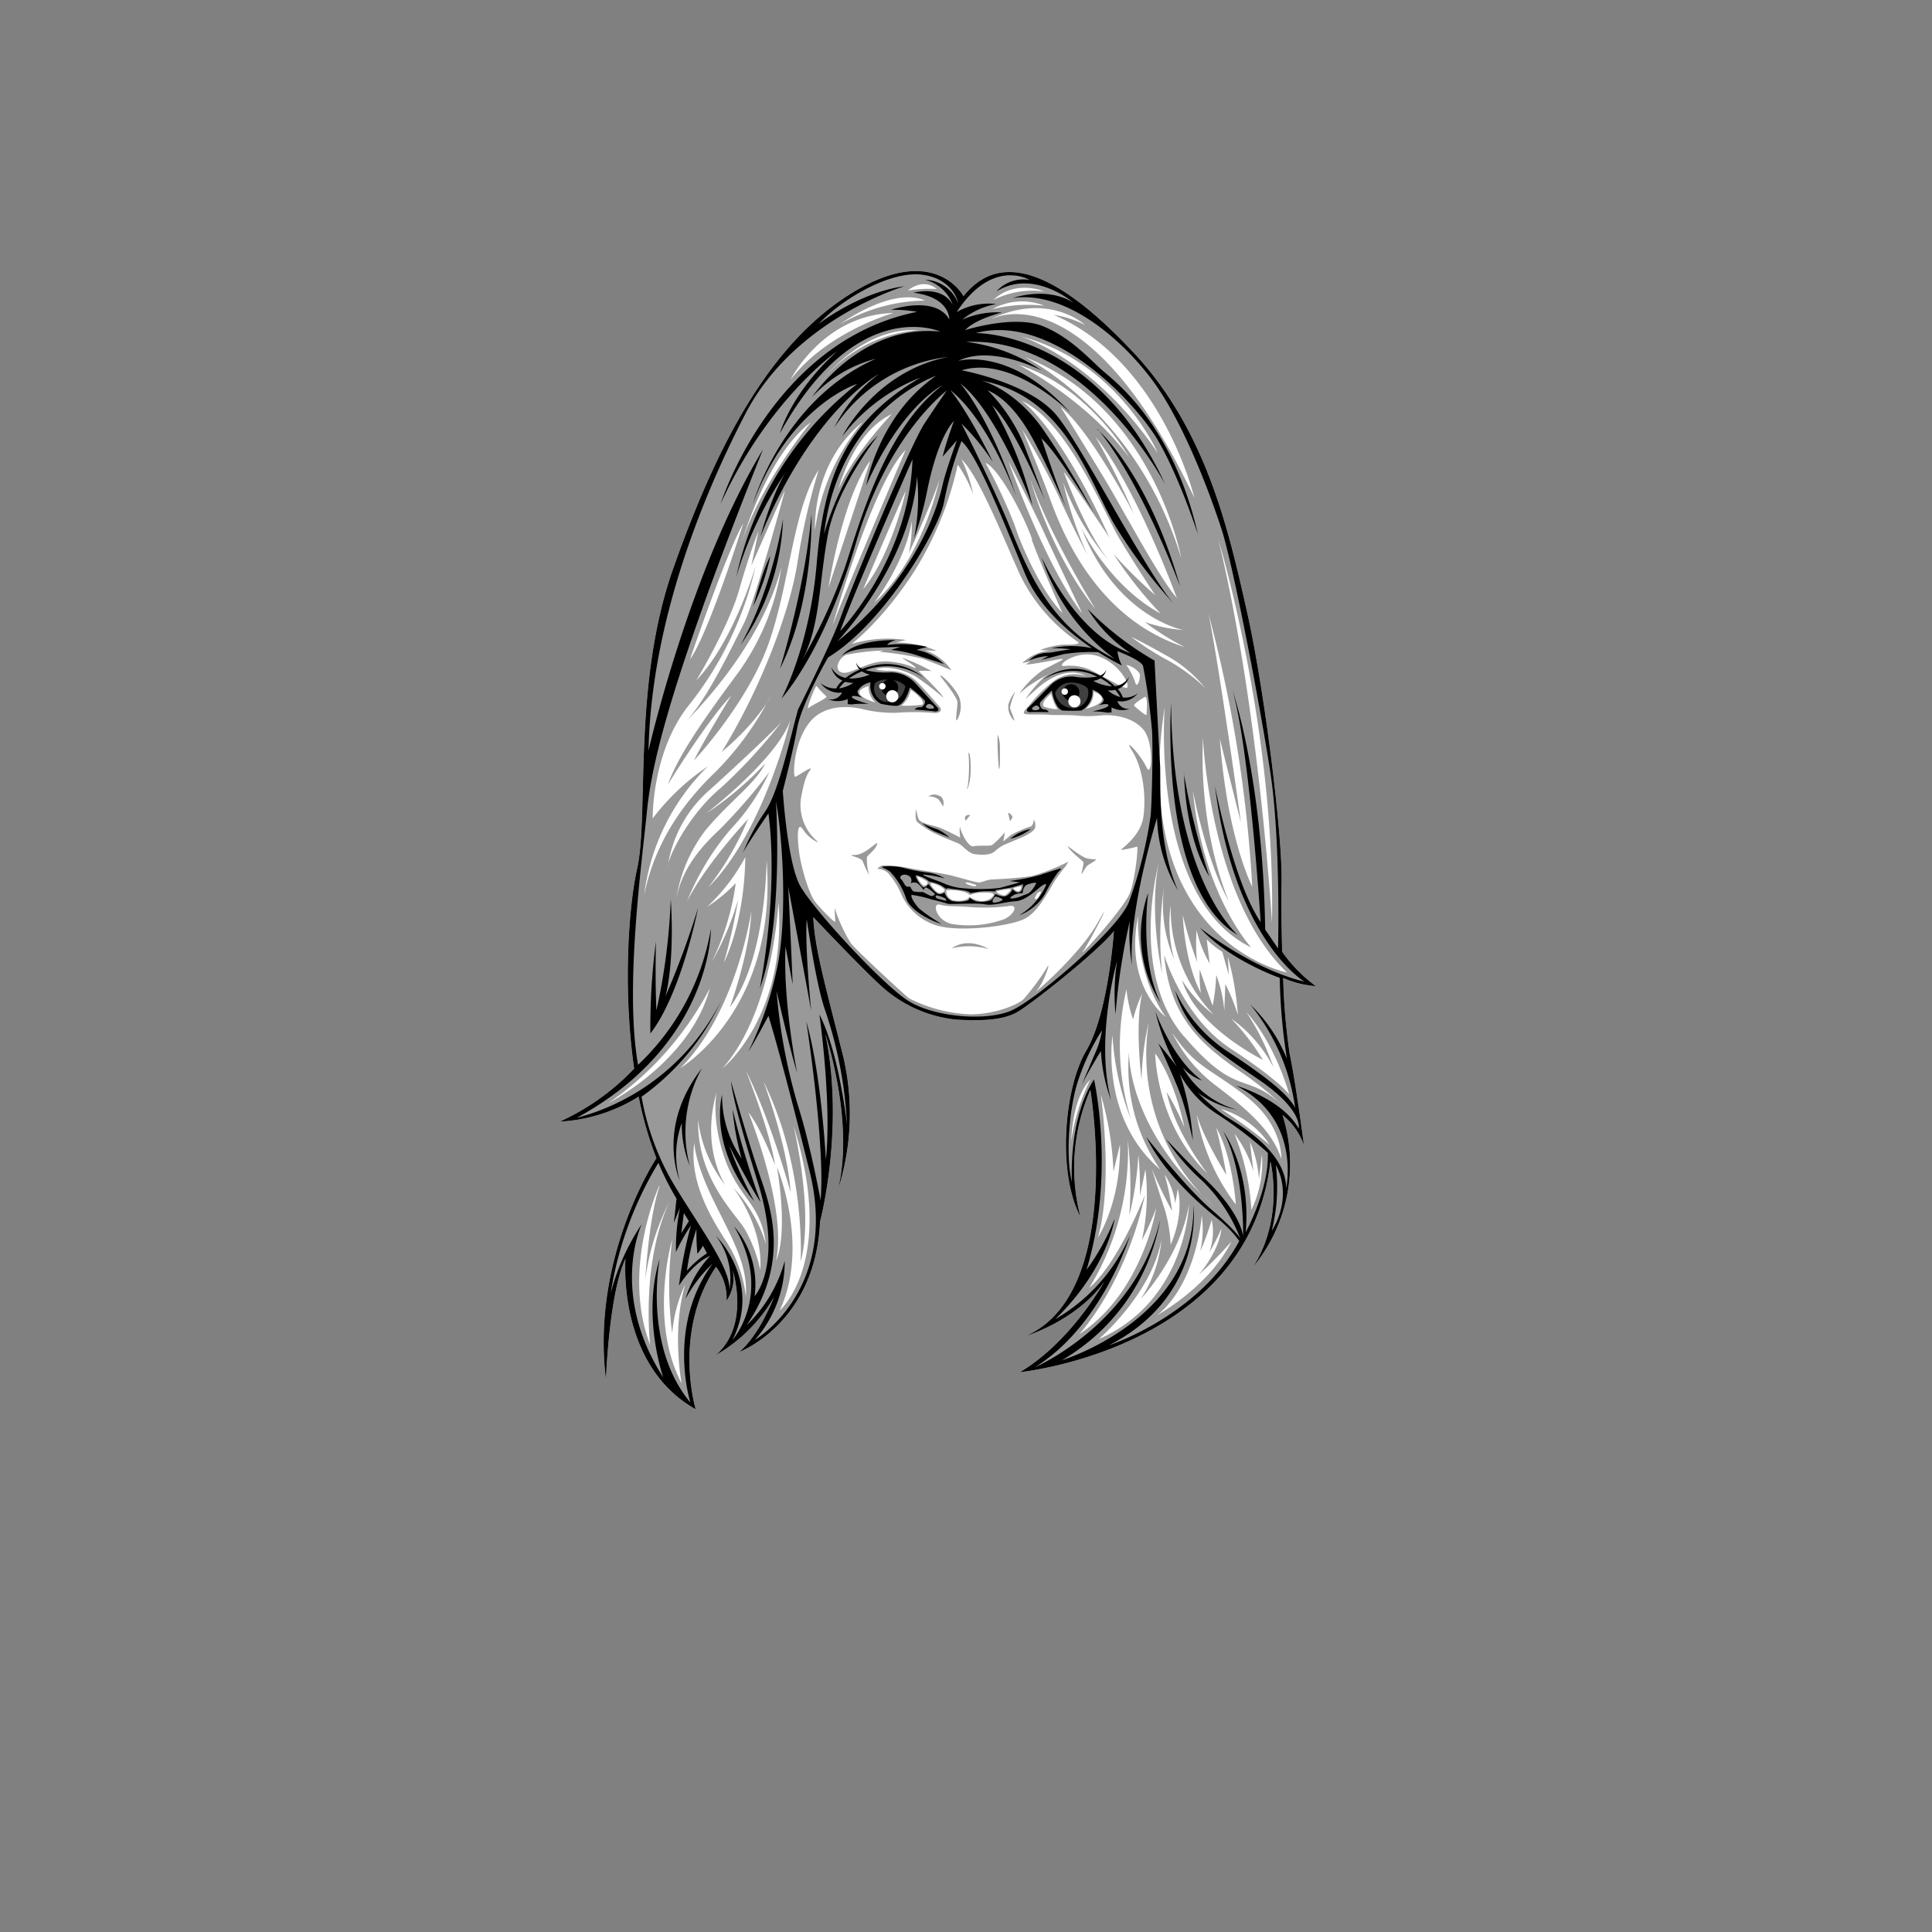 <svg viewBox="0 0 270 270" xmlns="http://www.w3.org/2000/svg"><rect x="0" y="0" width="270" height="270" fill="#808080" stroke="none"/><path d="m0 0h270v270h-270z" fill="none"/><path d="m182.22 160s-1.12-8.57-2-12.78a88 88 0 0 1 -.9-10.55 14.08 14.08 0 0 0 4.56 1.14 20.6 20.6 0 0 1 -4.7-4.8c-.1-3.6-.13-7.12-.08-9.67.14-6.6-2.39-27.1-4.91-38.2s-5.62-25-15.73-35.81-18.4-14.75-23.81-7.93c0 0-4-7.69-15.8-.32s-19 22.12-24.75 38.34-3.37 34.55-5.06 42c-1.2 5.33-2 16.93-.41 27.92a33.35 33.35 0 0 1 -10.37 7.4 23.1 23.1 0 0 0 11-3.49 49.6 49.6 0 0 0 2.48 8.61s-9.16 13.8-7.06 30.87c0 0 .43-12 2.74-16.86 0 0-1.26 14.86 9.8 21.07 0 0-3.27-10.74 2.84-19.91a7.12 7.12 0 0 1 1.48 4.74 5.58 5.58 0 0 0 .84-4.32s2.53 7.69-2.32 11.91a22.08 22.08 0 0 0 8.11-8.11s-1.89 5.16-4.84 7.68c0 0 10.64-4 11.27-18.22 0 0 3.47-13 .74-26.23 0 0 4.1 12.12 1.79 21.7a34.92 34.92 0 0 0 .73-18.43c-2.42-9.69-4-15.06-4.21-19.59 0 0 7.16 7.58 9.8 9.9a18.27 18.27 0 0 0 10.11 4.42c3.47.21 6.53.11 8.53-1s11.48-8.64 13.59-11.38c0 0-.77 11.52-3.86 16.72s-4.08 17-.85 23.17a27.37 27.37 0 0 1 1.41-17.7s4.77 28.37-9 34.41c0 0 7-2.1 10.95-7.58 0 0-4.63 8.42-11.79 12.64 0 0 32-3.23 35-29.49 0 0 2 7.86-2.39 14.74a22.57 22.57 0 0 0 4.07-21.2 9.42 9.42 0 0 1 3 4.19z" fill="#fff"/><path d="m182.22 160s-1.12-8.57-2-12.78a88 88 0 0 1 -.9-10.55 14.08 14.08 0 0 0 4.56 1.14 20.6 20.6 0 0 1 -4.7-4.8c-.1-3.6-.13-7.12-.08-9.67.14-6.6-2.39-27.1-4.91-38.2s-5.62-25-15.73-35.81-18.4-14.75-23.81-7.93c0 0-4-7.69-15.8-.32s-19 22.12-24.75 38.34-3.37 34.55-5.06 42c-1.2 5.33-2 16.93-.41 27.92a33.35 33.35 0 0 1 -10.37 7.4 23.1 23.1 0 0 0 11-3.49 49.6 49.6 0 0 0 2.48 8.61s-9.16 13.8-7.06 30.87c0 0 .43-12 2.74-16.86 0 0-1.26 14.86 9.8 21.07 0 0-3.27-10.74 2.84-19.91a7.12 7.12 0 0 1 1.48 4.74 5.58 5.58 0 0 0 .84-4.32s2.53 7.69-2.32 11.91a22.08 22.08 0 0 0 8.11-8.11s-1.89 5.16-4.84 7.68c0 0 10.64-4 11.27-18.22 0 0 3.47-13 .74-26.23 0 0 4.1 12.12 1.79 21.7a34.92 34.92 0 0 0 .73-18.43c-2.42-9.69-4-15.06-4.21-19.59 0 0 7.16 7.58 9.8 9.9a18.27 18.27 0 0 0 10.11 4.42c3.47.21 6.53.11 8.53-1s11.48-8.64 13.59-11.38c0 0-.77 11.52-3.86 16.72s-4.08 17-.85 23.17a27.37 27.37 0 0 1 1.41-17.7s4.77 28.37-9 34.41c0 0 7-2.1 10.95-7.58 0 0-4.63 8.42-11.79 12.64 0 0 32-3.23 35-29.49 0 0 2 7.86-2.39 14.74a22.57 22.57 0 0 0 4.07-21.2 9.42 9.42 0 0 1 3 4.19zm-32.51-.56s.07-5.9 2.67-8.57a27.45 27.45 0 0 0 -2.67 8.6zm30.19-23.53s-22.22-4.21-17.13-37.14c0 0-2.11 26.75 12.08 33.63 0 0-6.74-7.3-8.15-21.91 0 0 1.83 9.76 5.06 15.52 0 0-4.21-9.27-3.65-22.89 0 .03.98 22.57 11.79 32.82zm-12.07 2.88c-2.39-4.63-2.53-10.88-2.53-10.88a54.65 54.65 0 0 0 2 6.53 23.61 23.61 0 0 1 -.07-4.43 16.26 16.26 0 0 0 1.83 4.64l-.42-3.37a11.68 11.68 0 0 0 2.18 1.75l.91 3.23-.14-2.59a40.66 40.66 0 0 1 1.4 8.14 26.67 26.67 0 0 0 -1.75-4.28l-.14 3.72a18.56 18.56 0 0 0 -1.13-5 28.29 28.29 0 0 1 -.49 4.29c-.21-.42-1.82-5.06-1.82-5.06a18 18 0 0 0 .17 3.34zm9.93-9.86s-1.76-29.78-7.48-53.48c0 0 8.01 26.33 7.48 53.55zm-2.76-5.03s-3.47-6.64-4.53-20.65l2.95 11.7s-3.05-22-4.53-29.18a187.91 187.91 0 0 1 6.11 38.13zm-6-27c-1.05-1.58-4.32-3.89-6.21-4.84a42.12 42.12 0 0 1 -4.72-3.06s1.26.53 5.16 2.74a17.92 17.92 0 0 1 5.77 5.19zm-16.19-.24s1.3.35 1.2 1.12-2.28 1.27-2.28 1.27a2.94 2.94 0 0 0 1.1-2.36zm-.45-3.06a7.42 7.42 0 0 0 -3.69-.52c-1.19 0 2-2.53 5.09-1.27s4.36 4.39 3.62 4.32-3.25-1.69-5-2.5zm13.34-3.12c-13.2-4.14-17.84-17.7-19.17-21.35s-3.65-9.06-3.65-9.06a103.83 103.83 0 0 1 5 9.13c1.21 2.77 3.37 7 4.1 8.37a53.23 53.23 0 0 1 -3.39-10.12 36.68 36.68 0 0 0 6.46 11c-3.44-4.21-6.39-12.5-6.39-12.5 1.47 1.76 6.39 9.2 6.39 9.2-7.05-15.68-12.29-19.15-12.29-19.15 6.39 2.88 11.58 15.73 13.62 19.17s5.06 8 5.06 8a63.47 63.47 0 0 1 -5.83-5.76 57.81 57.81 0 0 0 6.6 8.35c-7.37-4-11.1-12-11.1-12 4.89 12.54 14.26 14.29 14.26 14.29a21.06 21.06 0 0 1 -5.37-1.12 36.1 36.1 0 0 0 5.72 3.58zm-12.62-5.38c-6.32-7.86-9.08-18.1-9.08-18.1 2.62 7.71 9.08 18.1 9.08 18.1zm0-24.08c5.69 7 11.38 22.54 11.38 22.54-2.39-2.67-7.73-12.71-9.84-16.22s-6.39-10.47-6.39-10.47c4.22 3.37 10.26 15 10.26 15a117.61 117.61 0 0 0 -5.41-10.87zm-10-11.17c18.19 7 22 28.16 22 28.16-6.17-20.5-21.97-28.16-21.97-28.16zm-.46-2.85c13.69 3.58 19.17 16.29 19.17 16.29-9.06-13.37-19.17-16.29-19.17-16.29zm15.16 16.9c-6-8.15-15.44-12.92-15.44-12.92 9.97 3.16 15.44 12.92 15.44 12.92zm-12 10.25c1.4 3.09 5.47 11.58 5.47 11.58-5.12-6.6-10.32-21.27-10.32-21.27s3.44 6.6 4.85 9.69zm11.62 18.78a2.9 2.9 0 0 1 1.86 1.2c.21.66-.39 2.21-.6 1.26a9.72 9.72 0 0 0 -1.26-2.46zm2.6 4.46c.45-.07.24 2.11.24 2.46s-1.44-.95-1.72-1.19 1.48-1.27 1.48-1.27zm-14.08-56.67a12.38 12.38 0 0 0 -7.1 1.2c3.09-2.92 7.1-1.2 7.1-1.2zm-.07 2a20.52 20.52 0 0 0 -7.17.49 8.41 8.41 0 0 1 7.17-.52zm-7 1.7c7.91-3.56 12.79 1 12.79 1a14.22 14.22 0 0 0 -4.39-1.42c15.1 6.46 19.66 25.56 19.66 25.56-14-29.38-26.09-25.91-28-25.12l-.28.12zm5.34 31c1 2.88 4.29 10.25 4.29 10.25-3-3.09-5.76-9.41-6.68-12.28a73.86 73.86 0 0 0 -4.07-8.71c2.01.9 5.52 7.78 6.5 10.66zm-12.78-9a2.42 2.42 0 0 1 -.12.57c-.52 2.36-2.88 11.49-9.08 17.2 0 0 4.43-5.83 5.2-11.38a17.67 17.67 0 0 1 -.42 4.57s3.6-7.9 4.3-10.39c.12-.43.16-.64.16-.64zm-17.51 7.66s-.57-9.27 6.67-15.1a29.43 29.43 0 0 0 -6.67 15.1zm-.9 24.86c-.46.42 1-3.27 1.12-3.06a11.32 11.32 0 0 0 1.34 1.41c.37.21-1.98 1.22-2.46 1.65zm1.3-45s5.69-8.28 14-7.79a19.21 19.21 0 0 0 -13.98 7.77zm10.32 3.94s-5.34 5.54-7.44 10.46c.02-.02 1.98-7.88 7.46-10.48zm-3 6.53s-4.77 14.46-5.83 17.69c0-.02 1.9-12.45 5.83-17.71zm4.92-1.48s-8.29 19.38-10.19 24.51c0-.02 5.55-19.82 10.19-24.53zm0 5.76c.15-.32-2 9-5.9 13.62 0-.02 4.84-11.39 5.9-13.64zm4.35-28.3a18.54 18.54 0 0 0 -4 .21s2.03-1.84 4-.23zm-1.62 1.61a24.47 24.47 0 0 0 -11.86 3.3s7.23-5.3 11.86-3.3zm-4.42 1.75s-9.27 2.6-14.39 9.34c0-.01 4.54-9.09 14.39-9.35zm-11.52 15.25s-7.33 8.9-9.83 17.33c0 0 3.44-12.5 9.83-17.33zm-9.48 14.19s-4.7 15.09-7.44 19c0 .01 4.99-14.67 7.44-19.02zm-12.64 41.19s-.14-9.47 5.2-16a48.32 48.32 0 0 0 9.2-19.31s-3 10.47-8.29 16c0 0 4.5-7.44 6-12.71s2.68-8.14 2.68-8.14l-1 4.84s4.14-9.41 4.7-10.53c0 0-4.21 15.59-5.75 18.61s-5.41 11.23-8.43 14c0 0 10.67-10 13.69-21.91a34 34 0 0 1 -6.39 15.24c-5.62 7.59-8.21 11.66-9.48 15.17 0 0 5.41-8.85 8.85-12.43 0 0-4.07 6.67-5.2 9.06 0 0 7.31-7.8 10.33-16.08s3.51-19.17 7.09-24.51a92.22 92.22 0 0 0 -2.95 12.85c-1 6.67-5.06 17.56-10.6 26.55a34.22 34.22 0 0 0 6.27-6.75c.39-.7.61-1.12.61-1.12a9.57 9.57 0 0 1 -.61 1.12 42.69 42.69 0 0 1 -7 9.41c-4.35 4.15-8.56 9.69-10.11 17.35a30.44 30.44 0 0 1 8.92-18 32.23 32.23 0 0 0 -7.73 7.29zm7.79 9.62a41.31 41.31 0 0 0 5.55-9.55s-5.89 6.25-8.55 11.55a36.25 36.25 0 0 1 6.11-10.11 29.77 29.77 0 0 0 5.41-8 76.25 76.25 0 0 1 -7 8.08c-3.23 3-5.33 6-6 9.62a21 21 0 0 1 4.07-9.55c3.37-4.07 7-6.53 8.35-9.34a45.38 45.38 0 0 1 -8.28 7s9.9-7.58 11.8-13.06c0-.02-3.73 15.64-11.46 23.36zm2 25.27c7.16-8.14 7.79-23.24 7.79-23.24 1.21 16.02-7.79 23.25-7.79 23.25zm-1.62-14.67a35.52 35.52 0 0 0 3.44-11.17 22 22 0 0 1 -4 3.3 26.78 26.78 0 0 0 5.34-6.95c-.15 9.41-3 14.75-3 14.75a77.77 77.77 0 0 0 2-8.85 38.66 38.66 0 0 1 -3.8 8.93zm-6-13.69c-.49 2.1-.07.28-.07.28a17.47 17.47 0 0 1 5.9-10.82c5-4.53 9.09-8.44 10-9.45l.18-.24a1.15 1.15 0 0 1 -.18.24 73.67 73.67 0 0 1 -8.53 9.24c-4.06 3.38-6.87 8.65-7.36 10.76zm-8.5 33.35a44.49 44.49 0 0 0 14.33-16.15c-2.8 10.4-14.39 16.16-14.39 16.16zm7.31 11.45c-1.55 4.56-2 13.06-2 13.06a33.15 33.15 0 0 1 3.34-10.77c-4 8.64-2.67 19.95-2.67 19.95-4.07-10.65 1.27-22.23 1.27-22.23zm3.16 27.8c-4.78-8.91-1.41-20.29-1.41-20.29a51.23 51.23 0 0 0 0 13.13 19.84 19.84 0 0 1 1.83-6.88c-1.96 6.61-.48 14.05-.48 14.05zm-.35-44.16c7.93-7.8 10-22 10-22-.21 5.82-3 13.41-3 13.41 5.12-6.74 5.13-20.58 5.13-20.58 1.64 21.1-12.19 29.18-12.19 29.18zm9.27 32.16a18 18 0 0 0 -2.95-8.29c-2.81-4.35-4.92-8.78-4.29-13.55 0 0 0 2.6 2.67 8.07s4.93 9.14 4.51 13.78zm2-3.94a20 20 0 0 0 -2.24-5.89c-1.55-2.39-6.61-7.17-6.47-15.17a18.23 18.23 0 0 0 3.87 9.2s-3.58-5.06-1.27-13.13c0 0-.84 3.72 1.13 9.33s5 6.18 5.75 11.94a20.08 20.08 0 0 0 -4.56-7.86s4.25 5.41 3.76 11.59zm2.67 5.62c4.28-9.06-.35-20.08-.35-20.08 1.61 10-.14 13.06-.14 13.06 1.61-7.23-3.86-20.72-3.86-20.72 1.75 2.18 3.72 7.38 3.72 7.38-.7-4.78-4.07-13.2-4.07-13.2 3.44 6.81 6.25 17 6.25 17-.43-6.53-3.8-15.52-3.8-15.52 6 12.15 5.2 25.21 5.2 25.21 1.9-6.95-1-19-1-19 6.03 19.14-1.98 25.88-1.98 25.88zm42.45-50.28c.95-1.37 4.56-8.49 2-3.93s-9.41 10.39-8.5 9.45 1.93-4 1.54-3.41a32.85 32.85 0 0 1 -3.4 4.63c-1.06.92-4.15 2.08-7.38 2.11a20.83 20.83 0 0 1 -8.63-2.25c-.67-.56-7.16-6.49-8.11-7.69a22.25 22.25 0 0 1 -2.25-4.88c-.07-.28.07 1.51.07 1.83s-1.72-1.44-2.7-2.6-2-4.84-2.29-6.67-.49-5.05.5-3.55 2.56 2 1.93 1.58a6.66 6.66 0 0 1 -2.25-5.86c.53-3 .91-3.47 1.33-4.11s-1.72.85-2.1 1-.32-4.74 2-7.62 6.46-2.1 7.59-1.79a18.06 18.06 0 0 0 4.6.46 32.58 32.58 0 0 1 4.84 0c1.2.18 1.58-.35 1.13-.84s-1.44-1.72-3.06-3.41a5.69 5.69 0 0 0 -4.35-1.61 11.07 11.07 0 0 1 -1.55-.21c1.86-.7 4.57.39 5.62 1a39.28 39.28 0 0 1 3.9 3 4.75 4.75 0 0 0 -.7-.92c-.67-.77-2.64-2.73-2.81-2.84a10.4 10.4 0 0 1 1.82 0 27.4 27.4 0 0 0 -3.89-1.78c-.77-.28 1.58 1 1.65 1.3s-.67-.53-3.58-.84-5.36 1.84-6.64 1.54-.52-2.07.56-2.49a31.14 31.14 0 0 1 5.27-.6l-.7.18a41 41 0 0 1 6 .94c1.09.36 4.11 1.65 4.11 1.65a7 7 0 0 0 -3.72-2.8l1.65.07a14.69 14.69 0 0 0 -5.72-1.16l1.44-.35a17.47 17.47 0 0 0 -7.61.56s4.27-3.16 8.85-10.27a47 47 0 0 0 6-14.8 19 19 0 0 1 2.15 4.14 20.79 20.79 0 0 0 -1.63-4.89c2.31 2.21 5.42 9.95 8.11 16a24.13 24.13 0 0 0 8.16 9.53c.4.26-.44.4-1.84.37a11 11 0 0 0 -3.44.77l1.43.07a6.27 6.27 0 0 0 -3.93 1.76l1.16-.25-.67.42c.88.07 4.81-.81 5.13-.77s-1 .63-2.7 1.54a13 13 0 0 0 -3.27 3.23c-.14.15.21-.14 1-.8a25.41 25.41 0 0 1 3-1.82c.27-.15.53-.28.74-.38a4 4 0 0 1 .56-.26c.07 0-.18.08-.56.26l-.74.38c-.19.12-.4.26-.6.41a17.09 17.09 0 0 0 -2.6 3.06c.36-.35 1.83-1.65 1.83-1.65 4-3.37 6.6-1.58 6.6-1.58a5 5 0 0 0 -4.39.63 19.25 19.25 0 0 0 -3.35 3.27c-.42.53-1.09 1.09-.88 1.34s2.11.07 3.23.17 3.13 0 4.32.14a16.71 16.71 0 0 0 3.48-.07c1.75-.07 4.25.32 5.69 2.08s1.15 6.91.38 5.19-3.4-4.49-2-2.28 2 6 1.58 9.13-3.76 4.88-3 4.7a18.7 18.7 0 0 0 2.1-.45c.21-.14-.21 4.39-1 6.49s-7.49 9.48-6.54 8.11zm-29-34.72s-4.43-1.23-1-2.32a2.91 2.91 0 0 0 .97 2.33zm3.58.42a3.72 3.72 0 0 0 1.3-2.21c1.65 1.12 2 2 1.54 2.1a19.92 19.92 0 0 1 -2.87.12zm21.87.49a5.13 5.13 0 0 1 -1.93-.35c-.38-.32 0-1 1-1.83a6.07 6.07 0 0 0 .9 2.19zm20.9 64.9c-7.23-7-7.3-16.78-7.3-16.78 2.8 3.79 4.07 10.32 4.07 10.32a33.37 33.37 0 0 0 -2.46-4.91c1.12 5.57 5.69 11.37 5.69 11.37zm-9.69-36s-.49 8 3.86 14.11c0 .01-5.83-4.27-3.86-14.11zm-3.58 16.71a37.6 37.6 0 0 0 2.6 11.73 34.36 34.36 0 0 1 -.64-18.19 17.61 17.61 0 0 0 .92 4.21 20 20 0 0 1 1.26-3.58c-1.05 4.5-.07 12-.07 12a37.68 37.68 0 0 1 1-8 28.66 28.66 0 0 0 7.57 24.24q.75.74 1.56 1.47a17.53 17.53 0 0 1 -1.56-1.47c-10.71-10.46-10.33-20.12-10.33-20.12a25.05 25.05 0 0 0 4.36 16.43c-8.43-7.19-6.67-18.71-6.67-18.71zm7.3 19.45a9.63 9.63 0 0 1 1.47 4l.36-2c.91 3.79-1 7.79-1 7.79a21.49 21.49 0 0 0 -.77-4.77c-.52-1.51-1.53-4.75-1.86-5.83l-.11-.35.11.35a60.22 60.22 0 0 0 2.84 5.9 36 36 0 0 0 -1.04-5.08zm-8.92-11.16a43.75 43.75 0 0 1 1.76 10.74l.91-3.79c.14 8.14-3.09 13-3.09 13 2.18-7.51.42-19.95.42-19.95zm6.15 14s-3.65 9.41-7.79 13a36.43 36.43 0 0 0 5.4-20.71 56 56 0 0 1 .21 10.6 45.72 45.72 0 0 0 1.27-8.5 46.5 46.5 0 0 1 .21 5.76l.77-3.72a29.88 29.88 0 0 1 -.49 9.9 39.25 39.25 0 0 0 2-4.49s-1.83 11.72-10.75 17.62c0-.03 6.46-6.91 9.17-19.46zm-6.53 20.22s7.51-6.39 8.85-14a18.21 18.21 0 0 1 -2.88 8.29s5.55-5.83 6.74-13.28c-.04-.06-.25 13.57-12.75 18.97zm7.94-3.16c5.89-4.49 6.53-14.18 6.53-14.18a13.41 13.41 0 0 1 -.21 5 34.48 34.48 0 0 0 1.61-4.43 8.26 8.26 0 0 1 -.34 4.55 25.14 25.14 0 0 0 1.69-3.3c-.29 3.16-3.16 6.46-3.16 6.46a61 61 0 0 0 4.56-4.64c-3.21 6.48-10.72 10.48-10.72 10.48zm5.89-28.15c.92 3.23 4.08 8.28 4.08 8.28-.35-2.39-1.41-6.6-1.41-6.6 2.32 4.07 2.74 10.74 2.74 10.74a28.92 28.92 0 0 1 -5.45-12.44zm7.59 13.27a33.8 33.8 0 0 0 -2.39-10.75 16.13 16.13 0 0 1 2.67 5.27l-.49-4.14a16 16 0 0 1 1.26 5.19l.42-3.44a15.32 15.32 0 0 1 -1.51 7.85zm-4.26-14.18a12.11 12.11 0 0 1 6.82 5 69.6 69.6 0 0 0 -6.82-5zm8.43 6.95c-1.26-4.07-5.27-7.3-9.34-10.39a20.65 20.65 0 0 1 -5.9-7.23c3.23 4.91 5.55 5.06 10.54 9.06s4.7 8.53 4.7 8.53zm-13.62-17.13c-7.66-9-3.51-24.16-3.51-24.16-1.41 7 .49 15.38.49 15.38a47.32 47.32 0 0 1 .28-12.22 19.34 19.34 0 0 0 1.4 10.26 18.77 18.77 0 0 1 -.49-7.59 21.29 21.29 0 0 0 6 15.31 17.74 17.74 0 0 1 -4.42-4.84c1.89 6.53 11.3 11.16 11.3 11.16a34 34 0 0 0 -4.42-5.76 19.07 19.07 0 0 1 5.9 6.81 33.13 33.13 0 0 0 -3.79-7.72c4.14 4.56 6 11.52 6 11.52s-1.41-2-8.15-6.39-9.34-13.14-9.34-13.14c.77 8.78 5.34 12.57 10.18 16a46.3 46.3 0 0 1 6.81 5.47c-5.6-5.48-6.59-1.13-14.24-10.12zm-31.71-44.17a3.8 3.8 0 0 0 .39-3c-.39-1.3-2.7-3.61-2.74-3.19 0 0 2.39 2.91 2.42 3.65s-.35 2.89-.07 2.51zm1.93 6.88c0-2.21-.28-2.6-.31-2.17a20.54 20.54 0 0 1 -.11 4.53c-.35 1.11.42-.17.42-2.39zm-.66 7.13c.1-.16.58-.74.58-.74a.63.63 0 0 0 -.53.06c-.32.12-.16.81-.05.65zm4.74-10.37a4.6 4.6 0 0 0 -.32-1.64 39.52 39.52 0 0 0 .16 4.58c.21 1.08.16-2.08.16-2.97zm1.16 9.42a6.8 6.8 0 0 1 .21.95c0 .21.42-.32.37-.53s-.58-.71-.58-.45zm8.53 4.9c.95 1.11 2 1.69 2 2a15.51 15.51 0 0 1 -.31 1.53c.15 0 .52-.9.84-1.16s1-.58 1.16-.79 0 0-1.11-.21-3.53-2.51-2.58-1.4zm-8.29-19.71a9.71 9.71 0 0 1 .77-2.25 4.79 4.79 0 0 0 -1 1.86 2.75 2.75 0 0 0 .77 2.15c.32.34-.47-1.37-.54-1.76zm8.15 21.52a27.11 27.11 0 0 1 -5.06 2c-1.47.28-4.91.46-5.62.49s-1.4.42-1.82.42-2.7-.7-3.93-1-4.64-.77-5.69-1a17.84 17.84 0 0 0 -3.55-.38 1.1 1.1 0 0 0 -1 .49 2.13 2.13 0 0 1 1.48.56 10.75 10.75 0 0 1 1.79 2.81 7.92 7.92 0 0 0 5.13 4.56c3.05.88 9.69.14 12-.88s3.82-4.77 4.81-6c0 0 .77-1.09 1-1.3a4.71 4.71 0 0 0 .46-.77zm-8.29 3.83s.24 0 .26.09-.63.72-.83.79-1.19-.32-1.15-.51 1.72-.37 1.72-.37zm-4.57-.56a.17.17 0 0 1 -.21.17c-.21 0-1.3-.28-1.26-.49s1.51.32 1.51.32zm-4.21.74a6.3 6.3 0 0 1 2.32.17 2.11 2.11 0 0 1 1 .48 4.72 4.72 0 0 1 1.89-.34c.78 0 1.64 0 1.39.44a2 2 0 0 1 -2 .7 3.29 3.29 0 0 1 -1.33-.54 3.08 3.08 0 0 1 -.35.33 3.45 3.45 0 0 1 -2 .13 1.31 1.31 0 0 1 -.88-1.37zm-3.07-.67c-.3 0-1-1.05-.95-1.23s1.33.63 1.33.63c.25.21-.04.55-.34.6zm.87-.26c0-.16.57 0 1.09.21a2.75 2.75 0 0 1 .92.65c0 .15-.28.44-.74.44s-1.29-1.15-1.23-1.3zm10.2 5a14.48 14.48 0 0 1 -7.16.63c-2.18-.42-2.88-3-1.72-2.7s1.93.14 4.39.35a28.09 28.09 0 0 0 5.16-.14c1.48-.35.99 1.12-.63 1.86zm2.2-4c-.25.2-.72-.22-.77-.31s.15-.14.15-.14.79-.2.88-.2.02.47-.22.66zm3 .3s-.29.81-.67.85.24-.85.24-.85.65-.48.44.01zm-12.42 7.74a9.78 9.78 0 0 1 5.16.1s-2.74-1.79-5.16-.1zm-1.9-15.86c.63.32 2.42 1 2.9 1.22s1.37 1.37 2.21 1.47 2.16.21 2.84-.42a5.27 5.27 0 0 1 1.32-.9l2.37-1c.63-.26 1.68-.79 1.9-1.31a1.68 1.68 0 0 0 -.16-1.21s-.06.94-.53 1a14.48 14.48 0 0 0 -2.74 1.21c-.31.26-1.1 1-1 .74a7.46 7.46 0 0 0 .21-1.16 11.48 11.48 0 0 1 -1.79 1.79c-.42.16-1.84 0-2.58.16s-1.74-1.95-1.84-2.53-.16.68 0 1.32c0 0-2.11-1.11-3-1.43s-2.58-.52-2.85-1.21a5.44 5.44 0 0 1 -.31-1.37s-.26 1.27.1 1.79a12 12 0 0 0 2.95 1.84zm0-5c.42.42.74 1.21.74.95s.21-1.21-.74-1.48a1.41 1.41 0 0 0 -1.37.16 2.16 2.16 0 0 1 1.37.37zm-11.59 7.8c-1.58 0 .79.26 1.06.89a20.05 20.05 0 0 0 .89 1.95 8.51 8.51 0 0 1 -.31-2.53c.21-.37 1.16-1 1.42-1.79s-1.48 1.42-3.06 1.48z" fill="#999"/><path d="m122 94.91a2.76 2.76 0 0 0 1.29 3.38 9.47 9.47 0 0 0 2.53-.15 3.4 3.4 0 0 0 .84-2.68c-.22-.74-3.39-1.19-4.66-.55z" fill="#404040"/><path d="m147.22 96a5.6 5.6 0 0 0 1.14 3.12 12.19 12.19 0 0 0 2.83-.15 2.59 2.59 0 0 0 .89-3.12c-.65-1.13-3.37-.94-4.86.15z" fill="#404040"/><path d="m100.91 153s-2 7 4.49 14.88a58.64 58.64 0 0 1 -3.51-7.79s2.88 5.69 4.42 7.93a121.22 121.22 0 0 1 -3.93-13 36.75 36.75 0 0 0 1.26 6.88 15.45 15.45 0 0 1 -2.73-8.9zm-7.17-27.32a86.75 86.75 0 0 1 -2 15.52c-.21-4-.07-9.62-.07-9.62a91.58 91.58 0 0 0 -.78 12.85c4.36-5.62 6.67-17.56 6.67-17.56a117.71 117.71 0 0 1 -4.56 12.37c1.37-5.47.74-13.55.74-13.55zm11.52-40.94a31.06 31.06 0 0 0 2.39-7c-.99 1.67-2.39 7.01-2.39 7.01zm-1.83 5.48a32.53 32.53 0 0 0 6-17.7s-1.5 9.91-6 17.71zm-8.43 74.78a13.12 13.12 0 0 1 .28-8.07 15.54 15.54 0 0 0 1.12 6 18.43 18.43 0 0 1 1.69-13.63c-6.45 8.27-3.09 15.7-3.09 15.7zm18.4-93.13c-.84 10.13-4.4 21.59-4.4 21.59 4.83-9.69 4.4-21.59 4.4-21.59zm40-11.91c6.11 7.38 11.52 22 11.52 22-4.54-16.03-11.56-21.96-11.56-21.96zm19.6 70.72s-9.13-7.66-9.34-32.45c.02 0-1.8 25.92 9.34 32.45zm-31.83-13.46a7.08 7.08 0 0 0 2.87-1.36 6 6 0 0 0 -2.85 1.36zm15-19.24a2.94 2.94 0 0 0 2.83-1.08 2.87 2.87 0 0 1 -2.08.57 3.47 3.47 0 0 0 -.7-1.17 2.62 2.62 0 0 0 1.57-1.73 2.58 2.58 0 0 1 -2 1.32 7.88 7.88 0 0 0 -1.77-1.3 1.74 1.74 0 0 0 .59-1 1.5 1.5 0 0 1 -.88.83 10.55 10.55 0 0 0 -2.3-.83 7 7 0 0 0 -5.7 1.43 7.7 7.7 0 0 1 6.59-.89c.37.14.7.28 1 .43a9.64 9.64 0 0 1 -3.22 0 4.14 4.14 0 0 0 -3.41 1.32c-.54.54-2.33 2.4-2.91 2.94s-.08.74.23.7 2.56 0 2.56 0c-.31-.5-.77-.31-.93-.46s-.43-.54-.27-.89a13.51 13.51 0 0 1 1.63-1.66c.47 2.67 1.51 2.79 1.51 2.79a23.57 23.57 0 0 0 2.6 0 3 3 0 0 0 1.56-2.91 2.57 2.57 0 0 1 1.55 1.28c.15.51-.7.9-.7.9s1.39-.39 1.39 0-2.24.85-2.24.85a12.07 12.07 0 0 1 1.78.12 2.3 2.3 0 0 0 .89 0v-.69a3 3 0 0 0 2.56.19 1.57 1.57 0 0 1 -1.74-1.04zm-11.75 1.24c-.5-.11.12-.62.43-.62s.43.39.43.39c-.01.16-.36.35-.87.23zm5.35-.27a2.52 2.52 0 0 1 -2.32-2.13c1.2-2.44 4.26-1.16 4.57-.58a2.19 2.19 0 0 1 -2.26 2.76zm3-3.8a2.93 2.93 0 0 0 1.05-.36 7.77 7.77 0 0 1 1.57 1.12 6 6 0 0 1 -2.6-.76zm2 1.32a3.45 3.45 0 0 0 1.09-.06 5.51 5.51 0 0 1 .69 1 4.32 4.32 0 0 1 -1.74-.94zm5.64 28.45a17.61 17.61 0 0 0 1.83 15.31c-3.05-5.97-1.79-15.31-1.79-15.31zm21.81 35.08s-1.12-8.57-2-12.78a88 88 0 0 1 -.9-10.55 14.08 14.08 0 0 0 4.56 1.14 20.6 20.6 0 0 1 -4.7-4.8c-.1-3.6-.13-7.12-.08-9.67.14-6.6-2.39-27.1-4.91-38.2s-5.62-25-15.73-35.81-18.4-14.75-23.81-7.93c0 0-4-7.69-15.8-.32s-19 22.12-24.75 38.34-3.37 34.55-5.06 42c-1.2 5.33-2 16.93-.41 27.92a33.35 33.35 0 0 1 -10.37 7.4 23.1 23.1 0 0 0 11-3.49 49.6 49.6 0 0 0 2.48 8.61s-9.16 13.8-7.06 30.87c0 0 .43-12 2.74-16.86 0 0-1.26 14.86 9.8 21.07 0 0-3.27-10.74 2.84-19.91a7.12 7.12 0 0 1 1.48 4.74 5.58 5.58 0 0 0 .84-4.32s2.53 7.69-2.32 11.91a22.08 22.08 0 0 0 8.11-8.11s-1.89 5.16-4.84 7.68c0 0 10.64-4 11.27-18.22 0 0 3.47-13 .74-26.23 0 0 4.1 12.12 1.79 21.7a34.92 34.92 0 0 0 .73-18.43c-2.42-9.69-4-15.06-4.21-19.59 0 0 7.16 7.58 9.8 9.9a18.27 18.27 0 0 0 10.11 4.42c3.47.21 6.53.11 8.53-1s11.48-8.64 13.59-11.38c0 0-.77 11.52-3.86 16.72s-4.08 17-.85 23.17a27.37 27.37 0 0 1 1.41-17.7s4.77 28.37-9 34.41c0 0 7-2.1 10.95-7.58 0 0-4.63 8.42-11.79 12.64 0 0 32-3.23 35-29.49 0 0 2 7.86-2.39 14.74a22.57 22.57 0 0 0 4.07-21.2 9.42 9.42 0 0 1 3 4.19zm-85.74 36c-6.67-8-4.28-20.08-4.28-20.08-2.53 8 .49 16.57.49 16.57-7.58-11.8-3-21.42-3-21.42a31.4 31.4 0 0 0 -4.35 9.69 50.41 50.41 0 0 1 6.67-18.25 41.11 41.11 0 0 0 2.53 5l-.36 3.37.85-2.1a28.12 28.12 0 0 0 -.56 6.18 28.7 28.7 0 0 1 2.1-3.73 59.49 59.49 0 0 0 -1.68 8.43c2.24-3.44 4.35-4.14 4.35-4.14a14.86 14.86 0 0 0 -3.44 6 19.25 19.25 0 0 1 3.79-4.92c-6.48 8.78-3.11 19.4-3.11 19.4zm-1.26-23.66.35-2.81.7 1.12zm2.24 2.88a7.54 7.54 0 0 0 .78-1.13l.56 1.06a14.06 14.06 0 0 0 -2.8 2.43 31.83 31.83 0 0 1 1.33-5.82 31.19 31.19 0 0 0 .13 3.44zm8 12.07a16.61 16.61 0 0 0 4.21-11.09 19.5 19.5 0 0 1 -5.33 9c6.11-8.92 3.37-16.5 1.82-21s-4-13.06-4-13.06.07 2.39 3.72 14-.42 16-.42 16a12.5 12.5 0 0 0 -2.88-9.76c5.55 9.41-.21 15.87-.21 15.87 4.14-8.21-2.32-14.53-2.32-14.53a9.83 9.83 0 0 1 1.9 7.51c.07-3-3.72-8.07-7.59-14.39a36.11 36.11 0 0 1 -4.7-12.57 34.08 34.08 0 0 0 11.09-13.34 31.63 31.63 0 0 1 -20.15 16.29c19-10.33 18.75-26.41 18.75-26.41a34 34 0 0 1 -10.18 19c-1.9-10.75.53-28.23 1.26-35.6s3.91-17.43 7.57-27.76 8.63-22.64 8.63-22.64c-10.32 17.06-16 42.09-16 42.09.35-16.78 6.67-33.84 13.56-47.11s22.21-17.79 22.21-17.79c-6.32.84-12 5.27-12 5.27 3.3-3.51 10-7.45 14.46-6.88s5.06 4 5.06 4a5.19 5.19 0 0 0 -4.64-3.3 5.63 5.63 0 0 1 3.87 3.51c-1.55-2.81-5.48-1.69-5.48-1.69 5.13.64 5 3.73 5 3.73-2-3.45-8.15-1.34-8.15-1.34a18.39 18.39 0 0 1 3.65.28c-20.29 4.07-27.46 26.83-27.46 26.83 6.66-14.66 16.29-21.33 16.29-21.33-6.46 5.83-8 11.45-8 11.45 10.74-19.46 22.4-14.19 22.4-14.19-11.09-1.12-17.9 9.13-17.9 9.13a18.49 18.49 0 0 1 8.91-5.34c-13.06 5.76-17.2 20.3-17.2 20.3 5.13-13.84 14.6-16.79 14.6-16.79a47.12 47.12 0 0 0 -16.92 27 52.32 52.32 0 0 1 6.95-14.68c-2 3.16-3.58 9.06-3.58 9.06 7.3-17.77 16.57-22.75 16.57-22.75a21.11 21.11 0 0 0 -6.25 7.51 22.05 22.05 0 0 1 15.94-9.9c-10.25 2-14.81 11.1-14.81 11.1a25.21 25.21 0 0 1 10.95-8.22c-10.95 6.39-13.55 14.47-14.53 26.05s-4.92 18.82-4.92 18.82 5.9-6.39 10.39-21.7 12.71-21.34 12.71-21.34-1 1.4-3.09 4.56-10.42 23.38-11.69 27-6 13-6 13c-1.2 4.35-2.74 11.65-4.64 14.32a30.51 30.51 0 0 0 -3.09 5.76c.57-1.19 3.59-5.55 3.59-5.55 1.47 11.24-1.2 24.44-1.2 24.44 3.37-9.06 2.25-26.12 2.25-26.12 1 5.47 1.54 15.94.28 22.68a49.76 49.76 0 0 1 -4.14 12.29c1-1.55 2.81-5 2.81-5s1.61 5 5.75 21.7-7.67 23.6-7.67 23.6zm28.27-125.75s-1.58 4.32-2 6.22-2.95 12.43-14.73 21.91c0 0 10.21-10.75 11.16-23.07a29.18 29.18 0 0 1 -.42 8.64 47.41 47.41 0 0 0 1.79-6.43c.63-3.26 1.9-7.9 3.79-10 0 0-1.16 3.16-1.58 5zm-16.32 26.65c2.42-6.53 10.11-24 10.11-24-.42 13.89-10.11 24-10.11 24zm-2.25-13.55c2.11-17.49 15.66-22.12 15.66-22.12-8.08 5.55-9.76 15.31-9.76 15.31 5-11.24 10.67-14 10.67-14-8.14 6.11-11.65 19.53-13.76 25.78a78.5 78.5 0 0 1 -5.83 12.56c2.53-4.77 2.32-11 3.58-17.55s7-13.76 7-13.76c-5.17 4.86-7.56 13.78-7.56 13.78zm.21 66.71a58.67 58.67 0 0 1 3 15.8s-1.12-10.11-3.86-15.38c0 0 1.75 12.22.91 20.29 0 0-.63-12-2.74-19.31 0 0 2.67 17.14 2 25 0 0-1.34-7.37-3-12.71a78.31 78.31 0 0 1 -3.16-16.57s1.83 8.08 2.88 11.45c0 0-2-9.83-1.62-17.63l1 5.27s-.57-13.27-.64-13.7c0 0 2.46 13.14 3.23 17.42 0 0-.91-8.85-.63-12.78.03 0 1.26 9.06 2.63 12.85zm25.84-.07c-3.58 1.47-10.64.84-14.22-1.37s-13.37-12.85-15.17-16.12-2.42-13.27-2.42-13.27 1.37-5.26 2-8.74 4.32-9.9 4.32-9.9c8.11-4.95 15.7-18.33 16.22-21.8a51.51 51.51 0 0 1 2.43-8.43c2.21 2 5.47 10.22 8.84 18.43 1.94 4.73 6.16 8.31 9.38 10.5a13.86 13.86 0 0 0 -5.64 0 20.83 20.83 0 0 1 2.69.16s-1.84.27-2.58.42-1.95-.15-3.27 1.16a7.79 7.79 0 0 1 2.69-.63l-.95.53s1.53-.37 3.06-.79a24.21 24.21 0 0 1 4.91-.29 33.36 33.36 0 0 0 3.3 1.86 5.21 5.21 0 0 1 -.63-2s3.37 1.26 3.58 2.1a86.8 86.8 0 0 1 1.26 9.17c.11 2.42 0 9.37-.21 11.79a60.62 60.62 0 0 1 -3 11.91c-1.31 3.72-13.01 13.83-16.59 15.31zm36.52 30.72a25 25 0 0 0 .56-9.2c2.53 4.74-.56 9.2-.56 9.2zm2-5.62c.27-5.38-6.73-9.3-8.46-10.38a27.28 27.28 0 0 1 -3.87-3.3 13 13 0 0 0 5.48 2.38 12.38 12.38 0 0 1 -7.58-5.9 6.08 6.08 0 0 0 2.7 1.82c-4.15-2.95-6.53-9.62-6.53-9.62a29.86 29.86 0 0 0 3 7.72c-.57-.84-2.6-3.3-2.6-3.3s2.53 5.41 3.3 7.73 1.54 5.83 1.54 5.83a37.42 37.42 0 0 0 -1.82-9.27 15.3 15.3 0 0 0 5.12 5.54 55.75 55.75 0 0 1 7.17 5.48c.21 5.06-3.09 11.1-3.09 11.1.77-8.92-3.16-14.12-3.16-14.12 3 5.55 2.8 14.61 2.8 14.61-.63-3.3-4.14-6.88-5.54-8.15s-5.2-5.33-5.2-5.33a29.87 29.87 0 0 0 5.01 5.78 22.53 22.53 0 0 1 5.33 8.08s-.49-1-4.07-4.07-9.06-10.11-9.06-10.11c2.67 5.47 8.43 10.18 10.18 11.58a15.31 15.31 0 0 1 2.81 2.95c-5.64 10.47-18.19 14.57-18.19 14.57 13.41-6.89 11.79-19.52 11.79-19.52.21 15.94-18.4 21.62-18.4 21.62a28.47 28.47 0 0 0 13.77-19.73c-3.37 14.61-17.56 20.72-17.56 20.72 9.41-5.76 13.34-18.47 13.34-18.47a25.18 25.18 0 0 1 -10.46 11.73c7.38-7.17 8.29-14.05 8.29-14.05a30.51 30.51 0 0 1 -3.93 7.16c4.07-13.34 1.05-26.61 1.05-26.61-3.65 5.69-3.09 14.32-3.09 14.32-.84-3.3-.49-9.55.7-13.62a31 31 0 0 1 3.5-7.55 12 12 0 0 1 -.7 2.6c-.37.84-1.61 3.79-2.21 5.2.9-1.93 2.77-4.92 2.77-4.92a23.47 23.47 0 0 0 1.41 6.88c-2.25-8.64.84-19.45.84-19.45a30.53 30.53 0 0 0 -.21 7.44 88.2 88.2 0 0 1 2-13.06 26.38 26.38 0 0 0 .29 6.18c-.5-7.65 3.51-20.58 3.51-20.58a20.89 20.89 0 0 0 2.95 10.19c-3-6.6-2.39-15.45-2.53-17.63s-.77-14.53-.77-14.53a42.91 42.91 0 0 1 -9.35-7.22 19.9 19.9 0 0 0 6 6.18c-7.73-2.6-12.43-13.41-12.43-13.41a28.62 28.62 0 0 0 10.18 14.18c-9.48-4.63-12.43-13.2-15-19.31s-6.39-13.55-6.39-13.55a31.87 31.87 0 0 1 4.42 5.41c-3.72-7.52-6-10.11-6-10.11 5.54 4.42 9.27 14.95 9.27 14.95-3.87-11.51-7.87-15.87-7.87-15.87 5.2 4 10.11 17.07 10.11 17.07a50.61 50.61 0 0 0 -5.62-14c3.16 3 7.31 13.2 7.31 13.2s-1.27-3.58-2.95-7.86a23.66 23.66 0 0 0 -5-7.44c4.15 1.82 6.6 7.44 7.24 8.56s3.79 7.94 3.79 7.94c-1.13-2.53-3.51-9.76-3.51-9.76 1.77 1.54 6 8.16 7.31 10.37a120.76 120.76 0 0 0 -7.24-11.85c-4-5.54-8.43-6.6-8.43-6.6 11.87 2.18 15 14.19 18.68 20.3a70.38 70.38 0 0 0 8.13 10.83c-4-4.63-12.54-21.56-16.26-26.19s-13.34-6.39-13.34-6.39c7.16-2.18 15.24 6 15.24 6-8.5-9.48-15.73-7.31-15.73-7.31 4.7-2.31 11.66 1.34 11.66 1.34a23.61 23.61 0 0 0 -10.54-4c16.97-.78 27.81 19.91 27.81 19.91-9.9-21.49-26.47-21.14-26.47-21.14 10.67-2.88 22.33 9.76 25.35 14.82s5.68 13.27 5.68 13.27c-3.4-15.1-11.4-21.21-13.2-22.75s-4.49-4.71-8.49-6.32-10.82.56-10.82.56c1.41-1.55 5.13-2.46 5.13-2.46a12 12 0 0 0 -5.55 1 10.4 10.4 0 0 1 4.78-2.18 9.08 9.08 0 0 0 -5.55 1.12c5-7.65 10.18-4.49 10.18-4.49a5.06 5.06 0 0 0 -4.63 1.61c5.19-3.23 10.74 1.55 10.74 1.55-3.79-2.32-8.43-.63-8.43-.63 7.31-1.06 15.1 5.61 19.45 11.44s8.08 15.87 9.7 20.86 5.33 24.29 6.81 33.91 1.09 24.69 1.09 24.69l-1.8-2.64c-.31-21.17-4.56-33.42-4.56-33.42 2.39 8.21 3.93 32.37 3.93 32.37-3.79-5.55-6.39-19-6.39-19 2.74 21.56 12.5 27.32 12.5 27.32-7.37-1.76-14.6-7.52-14.6-7.52 4 4.5 11.16 7 11.16 7a80 80 0 0 0 1 11.31 21.94 21.94 0 0 0 -5.12-7.58 29.16 29.16 0 0 1 6.27 14.44c-1-2-4.57-4.7-9.62-8a20.56 20.56 0 0 1 -7.17-8.43c1.69 5.83 5.48 8.22 11.73 12.5s5.55 6.81 5.55 6.81c-2.32-4.14-8.78-6-8.78-6 9.37 4.74 6.98 14.64 6.98 14.64zm-14.25-58.29s0 8.5 3.51 14.4a106 106 0 0 1 -3.55-14.43zm-36.58 6.96a6.44 6.44 0 0 0 1.74 1.16l2.06.82a8 8 0 0 0 -1.59-1.09 18 18 0 0 1 -2.21-.89zm-6.23-24.54 3.16-.11-1.31.43a16.78 16.78 0 0 1 3.42.68c1.58.53 3.58 1.11 4 1.32a7.3 7.3 0 0 0 -3.84-2 11.16 11.16 0 0 1 1.53-.42 16.76 16.76 0 0 0 -5.64-.27s.16-.42 1.21-.68c0 0-5.6-.21-7.59 2.21.23-.19 1.39-1.11 5.06-1.16zm25.5 30.86s-1.78.54-2.75.89a30.3 30.3 0 0 1 -4.34.86l1.47.19-2.83.78a24.28 24.28 0 0 1 -4.85.07 8.65 8.65 0 0 1 -3.1-.77c-1.09-.43-3.07-1.09-2.72-1.17a16.32 16.32 0 0 1 3 .55 5.93 5.93 0 0 0 -2.33-.82 25.29 25.29 0 0 1 -3.3-.62 8 8 0 0 0 -2.94-.23c-.59.12.27.19.93.74a9.93 9.93 0 0 1 2.21 3.68c.42 1.36 2.67 2.91 5 3.61a21.68 21.68 0 0 1 -3.18-2.17c-.74-.78-1.28-1.83-1-1.9a18.53 18.53 0 0 1 2.83.66c.51.11 1.86.46 2.17.58s4-.16 5.2.08 2.79-.35 4.27-.43 3.06-1.71 3.61-2.1.69-.31.69-.19a9.3 9.3 0 0 1 -3.8 4.27 7.2 7.2 0 0 0 3.59-2.93 22.35 22.35 0 0 1 1.86-3.11c.2-.17.59-.56.31-.52zm-18.12 3.82c-.32-.13-1.06-.53-1.06-.53a5.39 5.39 0 0 1 -1.37-.1 2.41 2.41 0 0 1 -.42-.66 1.42 1.42 0 0 1 -.47 0c-.26-.05-.5-.76-.82-1.05s.19-.87 1-.5a.75.75 0 0 1 .34 1.11 1 1 0 0 1 .82-.08c.42.15 1 1 1 1s.13-.36.37-.36a4.2 4.2 0 0 1 1.23.94c.01.04-.31.36-.62.23zm.89.37c-.18-.11-.31-.4 0-.42a4.09 4.09 0 0 1 1.18.42l.16.34a12.37 12.37 0 0 1 -1.34-.34zm8 .58c-.53 0 0-.82.18-.84a2.9 2.9 0 0 1 .87.29c.41.21-.52.55-.99.55zm1.81-1c-.57.39-1.65-.21-1.65-.21s-.35.76-.72.92a4.53 4.53 0 0 1 -1.92.13 2.8 2.8 0 0 1 -.92-.5 3.24 3.24 0 0 1 -.21.34 4.55 4.55 0 0 1 -2.34.08 1.89 1.89 0 0 1 -1-1.18 1 1 0 0 1 -.74.23c-.5 0-1.48-1.39-1.48-1.39s-.36.42-.68.45-1.13-1.37-1.13-1.58.44 0 .89.13a3.8 3.8 0 0 1 1 .63 8.09 8.09 0 0 1 1.35.39 4.55 4.55 0 0 1 1 .64.69.69 0 0 1 .5-.06c.26.08 1.84.21 2.34.35s.58.31.58.31.64-.13 1.4-.24a13.36 13.36 0 0 1 2.08 0s0-.21.13-.21 2.24-.36 2.24-.36 1.37-.43 1.47-.43 0 .9-.44 1.11-1-.42-1-.42a2 2 0 0 1 -.74.87zm3.09-.37a2.7 2.7 0 0 1 -.74.31 7 7 0 0 1 -.9.35c-.31.08-1.05.26-1 0a2.06 2.06 0 0 1 .85-.5 4.13 4.13 0 0 1 .87-.11s0-1 .73-1.23 1.14-.29 1.16-.16a4.13 4.13 0 0 1 -.96 1.34zm-18.55-26.13s1.13.07 1.86-2.56a14.31 14.31 0 0 1 2.09 1.83c.14.36-.19.73-.37.87s-.67-.09-1.05.38c0 0 2.44.19 2.77.26s.9-.09.31-.68-2.36-2.6-2.9-3.18a4.68 4.68 0 0 0 -3.58-1.6 11.42 11.42 0 0 1 -3.48-.31 9.9 9.9 0 0 1 1.12-.34 8.94 8.94 0 0 1 7.07 1.44 8 8 0 0 0 -6.06-1.91 11.69 11.69 0 0 0 -2.56.64 1.58 1.58 0 0 1 -.88-.9 1.68 1.68 0 0 0 .55 1 8.72 8.72 0 0 0 -2 1.15 2.8 2.8 0 0 1 -2-1.48 2.67 2.67 0 0 0 1.55 1.86 3.45 3.45 0 0 0 -.86 1.1 3.24 3.24 0 0 1 -2.19-.74 3.24 3.24 0 0 0 3 1.32 1.71 1.71 0 0 1 -2 .9 3.48 3.48 0 0 0 2.79 0v.7a2.64 2.64 0 0 0 1 0 13.32 13.32 0 0 1 1.94 0s-2.4-.65-2.36-1 1.51.12 1.51.12-.89-.46-.68-1a2.69 2.69 0 0 1 1.78-1.15 2.88 2.88 0 0 0 1.44 3s1.39.3 2.19.28zm4.59-.25c.33 0 1 .58.41.65s-.92-.15-.91-.3c0 0 .16-.38.5-.35zm-12.62-2.18a5 5 0 0 1 .83-.93 4.44 4.44 0 0 0 1.17.15 5 5 0 0 1 -2 .78zm1.39-1.39a8.8 8.8 0 0 1 1.81-1 3.06 3.06 0 0 0 1.1.45 7 7 0 0 1 -2.91.55zm3.66.61a2.54 2.54 0 0 1 1.75-.43 1.16 1.16 0 1 0 1.46 1.12 1.16 1.16 0 0 0 -.68-1.06 2.67 2.67 0 0 1 1.69.83s-.35 2.21-2.25 2.21a1.91 1.91 0 0 1 -1.97-2.67zm27.38.19a1.16 1.16 0 1 0 1.16 1.16 1.16 1.16 0 0 0 -1.16-1.16z"/><g fill="#fff"><path d="m125.55 97.29a.85.85 0 1 1 -.84-.84.85.85 0 0 1 .84.84z"/><path d="m123.76 95.91a.45.45 0 1 1 -.44-.45.44.44 0 0 1 .44.45z"/><path d="m151 98a.85.85 0 1 1 -.84-.84.85.85 0 0 1 .84.84z"/><path d="m149.25 96.65a.45.45 0 1 1 -.44-.45.45.45 0 0 1 .44.45z"/></g></svg>